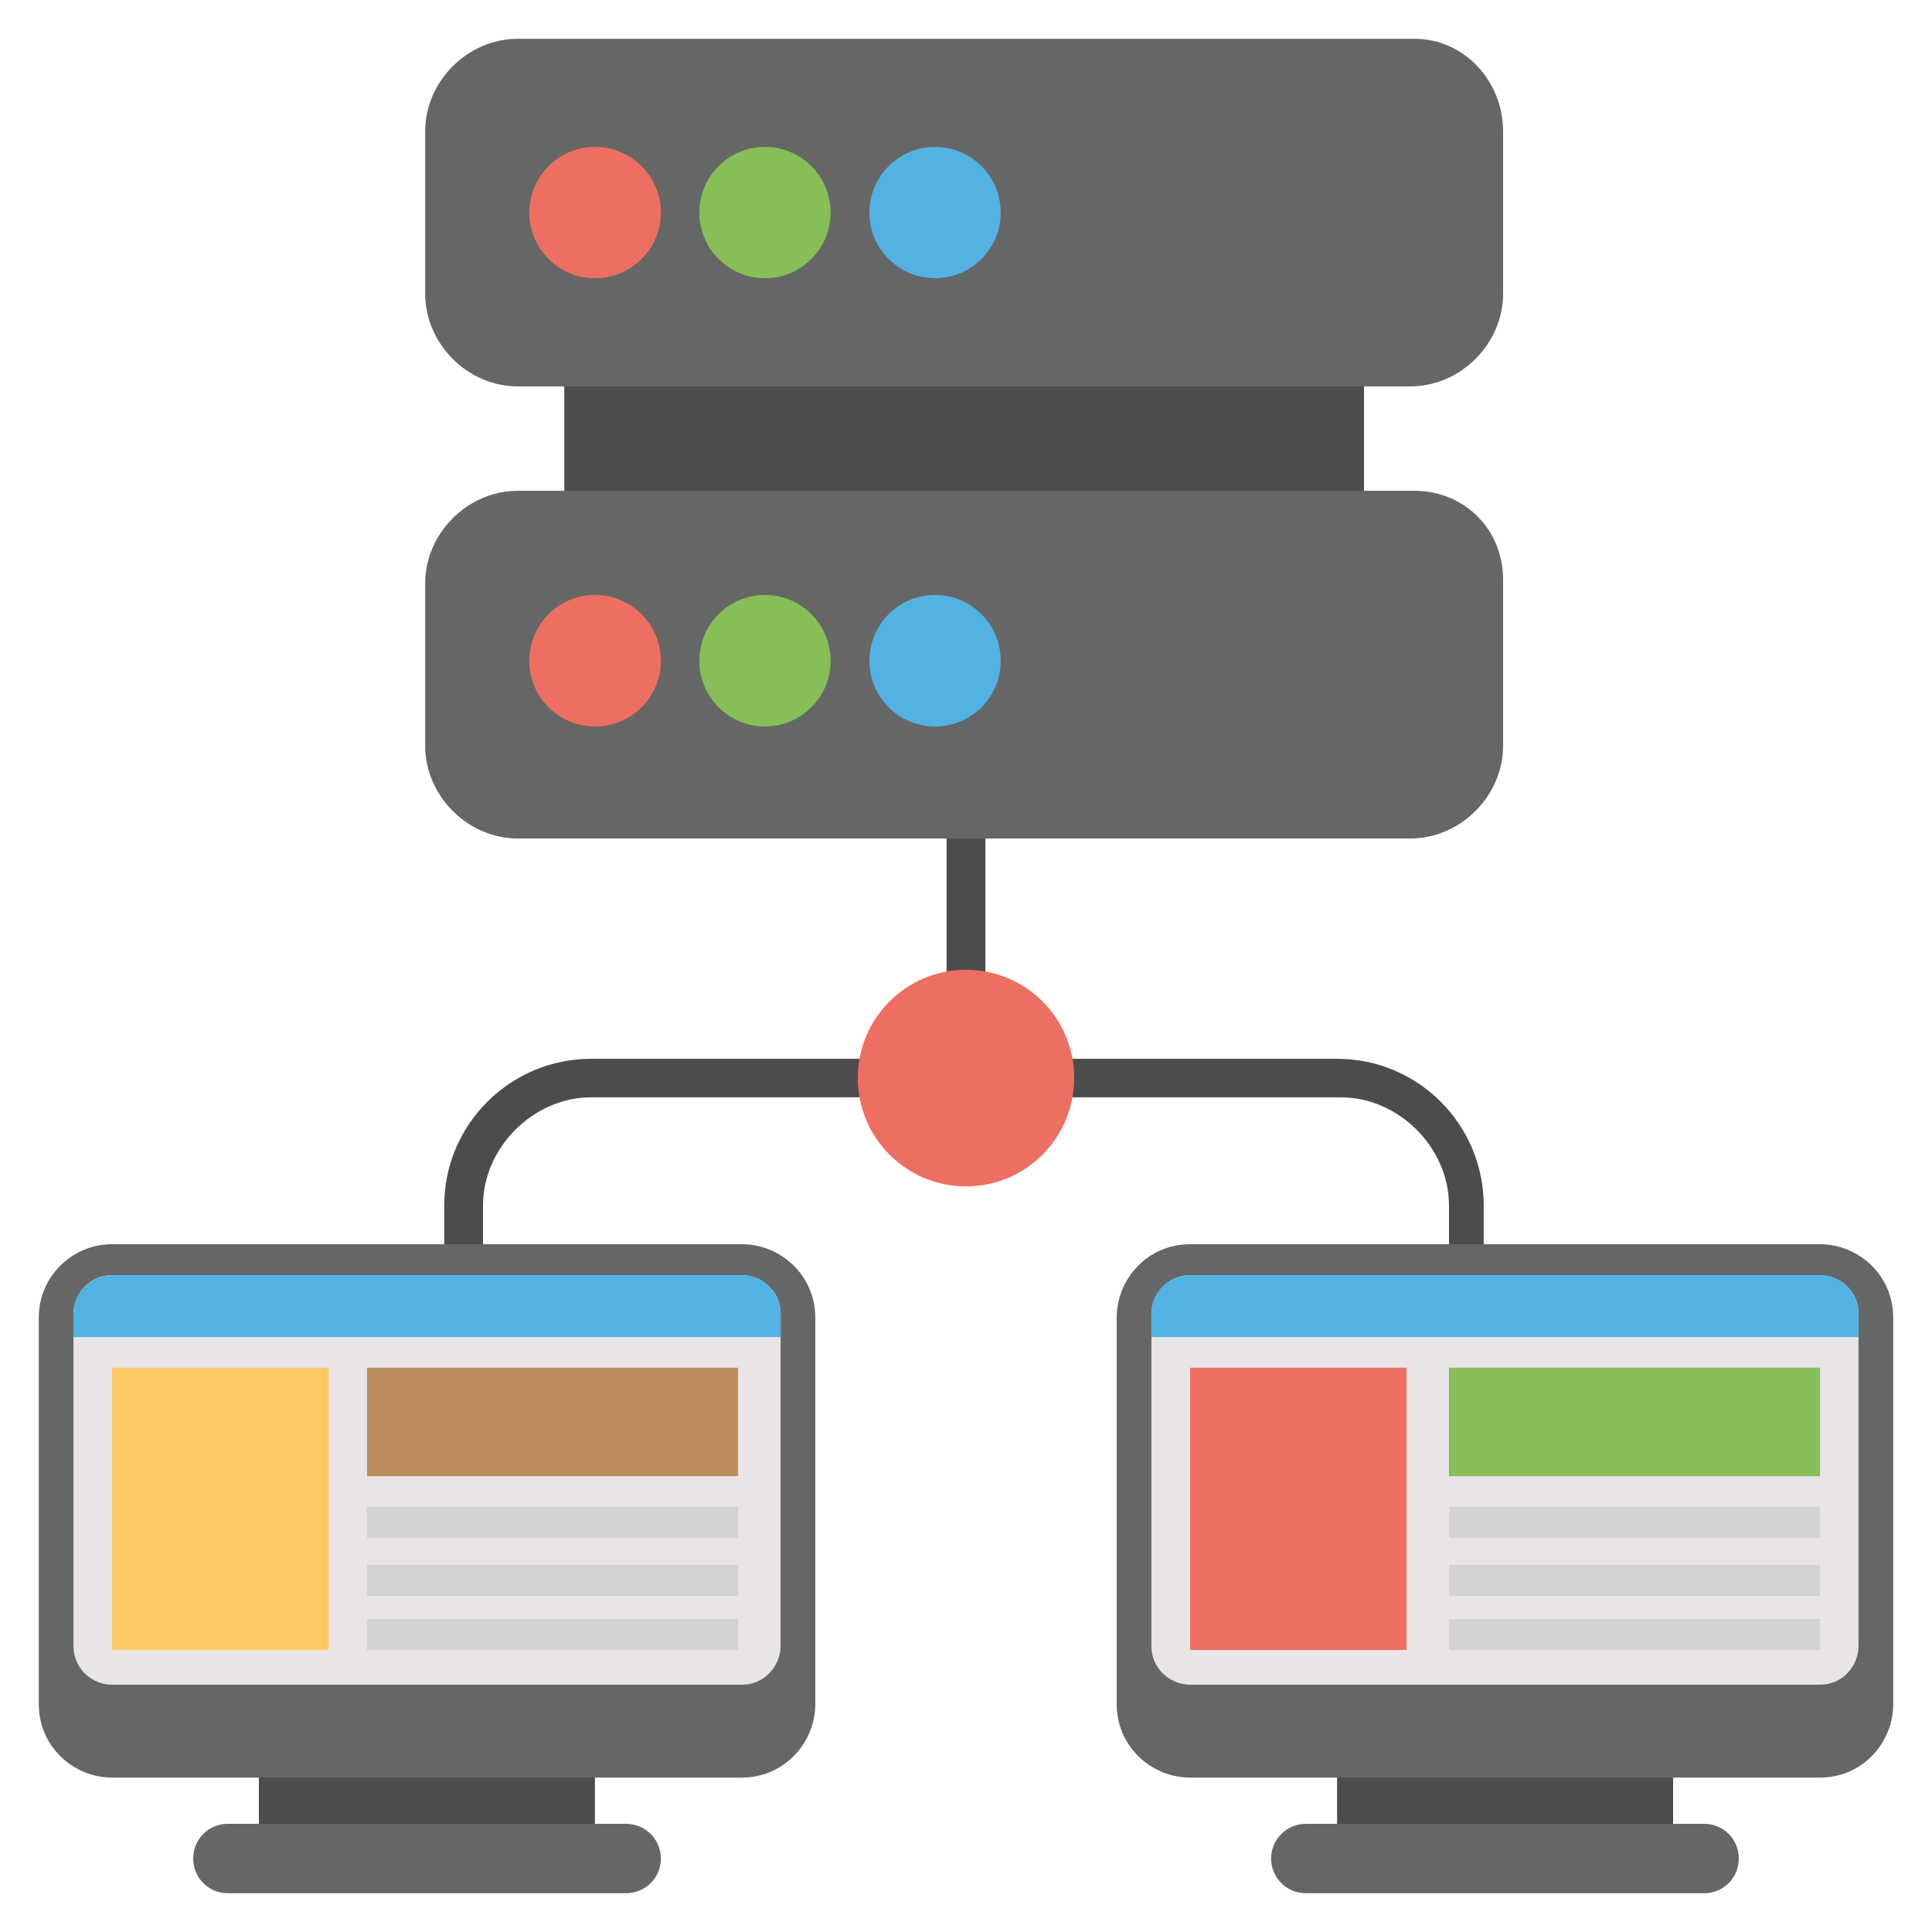 <?xml version="1.0" encoding="UTF-8"?>
<svg xmlns="http://www.w3.org/2000/svg" xmlns:xlink="http://www.w3.org/1999/xlink" width="30px" height="30px" viewBox="0 0 30 30" version="1.1">
<g id="surface1">
<path style=" stroke:none;fill-rule:nonzero;fill:rgb(30.196%,29.804%,30.196%);fill-opacity:1;" d="M 8.762 5.641 L 21.18 5.641 L 21.18 8.34 L 8.762 8.34 Z M 14.699 10.199 L 15.301 10.199 L 15.301 16.621 L 14.699 16.621 Z M 14.699 10.199 "/>
<path style=" stroke:none;fill-rule:nonzero;fill:rgb(30.196%,29.804%,30.196%);fill-opacity:1;" d="M 23.102 21.781 L 22.5 21.781 L 22.5 18.719 C 22.5 17.82 21.719 17.039 20.82 17.039 L 9.18 17.039 C 8.281 17.039 7.5 17.82 7.5 18.719 L 7.5 21.781 L 6.898 21.781 L 6.898 18.719 C 6.898 17.461 7.922 16.441 9.18 16.441 L 20.762 16.441 C 22.02 16.441 23.039 17.461 23.039 18.719 L 23.039 21.781 Z M 23.102 21.781 "/>
<path style=" stroke:none;fill-rule:nonzero;fill:rgb(92.941%,43.529%,38.431%);fill-opacity:1;" d="M 16.68 16.738 C 16.68 15.812 15.93 15.059 15 15.059 C 14.07 15.059 13.32 15.812 13.32 16.738 C 13.32 17.668 14.07 18.422 15 18.422 C 15.93 18.422 16.68 17.668 16.68 16.738 Z M 16.68 16.738 "/>
<path style=" stroke:none;fill-rule:nonzero;fill:rgb(30.196%,29.804%,30.196%);fill-opacity:1;" d="M 4.02 27.48 L 9.238 27.48 L 9.238 28.379 L 4.02 28.379 Z M 4.02 27.48 "/>
<path style=" stroke:none;fill-rule:nonzero;fill:rgb(39.608%,40.392%,40%);fill-opacity:1;" d="M 9.719 28.32 L 3.539 28.32 C 3.238 28.32 3 28.559 3 28.859 C 3 29.16 3.238 29.398 3.539 29.398 L 9.719 29.398 C 10.02 29.398 10.262 29.16 10.262 28.859 C 10.262 28.559 10.02 28.32 9.719 28.32 Z M 11.52 19.32 L 1.738 19.32 C 1.141 19.32 0.602 19.801 0.602 20.461 L 0.602 26.461 C 0.602 27.121 1.141 27.602 1.738 27.602 L 11.52 27.602 C 12.18 27.602 12.66 27.059 12.66 26.461 L 12.66 20.461 C 12.66 19.801 12.121 19.32 11.52 19.32 Z M 11.52 19.32 "/>
<path style=" stroke:none;fill-rule:nonzero;fill:rgb(90.98%,89.412%,90.588%);fill-opacity:1;" d="M 1.738 26.16 C 1.441 26.16 1.141 25.922 1.141 25.559 L 1.141 20.398 C 1.141 20.102 1.379 19.801 1.738 19.801 L 11.52 19.801 C 11.82 19.801 12.121 20.039 12.121 20.398 L 12.121 25.559 C 12.121 25.859 11.879 26.16 11.52 26.16 Z M 1.738 26.16 "/>
<path style=" stroke:none;fill-rule:nonzero;fill:rgb(32.549%,69.804%,89.412%);fill-opacity:1;" d="M 12.121 20.762 L 12.121 20.398 C 12.121 20.102 11.879 19.801 11.52 19.801 L 1.738 19.801 C 1.441 19.801 1.141 20.039 1.141 20.398 L 1.141 20.762 Z M 12.121 20.762 "/>
<path style=" stroke:none;fill-rule:nonzero;fill:rgb(100%,79.216%,39.608%);fill-opacity:1;" d="M 1.738 21.238 L 5.102 21.238 L 5.102 25.621 L 1.738 25.621 Z M 1.738 21.238 "/>
<path style=" stroke:none;fill-rule:nonzero;fill:rgb(73.725%,55.294%,36.471%);fill-opacity:1;" d="M 5.699 21.238 L 11.461 21.238 L 11.461 22.922 L 5.699 22.922 Z M 5.699 21.238 "/>
<path style=" stroke:none;fill-rule:nonzero;fill:rgb(82.745%,82.745%,82.745%);fill-opacity:1;" d="M 5.699 23.398 L 11.461 23.398 L 11.461 23.879 L 5.699 23.879 Z M 5.699 24.301 L 11.461 24.301 L 11.461 24.781 L 5.699 24.781 Z M 5.699 25.141 L 11.461 25.141 L 11.461 25.621 L 5.699 25.621 Z M 5.699 25.141 "/>
<path style=" stroke:none;fill-rule:nonzero;fill:rgb(30.196%,29.804%,30.196%);fill-opacity:1;" d="M 20.762 27.48 L 25.98 27.48 L 25.98 28.379 L 20.762 28.379 Z M 20.762 27.48 "/>
<path style=" stroke:none;fill-rule:nonzero;fill:rgb(39.608%,40.392%,40%);fill-opacity:1;" d="M 26.461 28.32 L 20.281 28.32 C 19.98 28.32 19.738 28.559 19.738 28.859 C 19.738 29.16 19.98 29.398 20.281 29.398 L 26.461 29.398 C 26.762 29.398 27 29.16 27 28.859 C 27 28.559 26.762 28.32 26.461 28.32 Z M 28.262 19.32 L 18.48 19.32 C 17.82 19.32 17.34 19.859 17.34 20.461 L 17.34 26.461 C 17.34 27.121 17.879 27.602 18.48 27.602 L 28.262 27.602 C 28.922 27.602 29.398 27.059 29.398 26.461 L 29.398 20.461 C 29.398 19.801 28.859 19.32 28.262 19.32 Z M 28.262 19.32 "/>
<path style=" stroke:none;fill-rule:nonzero;fill:rgb(90.98%,89.412%,90.588%);fill-opacity:1;" d="M 18.48 26.16 C 18.18 26.16 17.879 25.922 17.879 25.559 L 17.879 20.398 C 17.879 20.102 18.121 19.801 18.48 19.801 L 28.262 19.801 C 28.559 19.801 28.859 20.039 28.859 20.398 L 28.859 25.559 C 28.859 25.859 28.621 26.16 28.262 26.16 Z M 18.48 26.16 "/>
<path style=" stroke:none;fill-rule:nonzero;fill:rgb(32.549%,69.804%,89.412%);fill-opacity:1;" d="M 28.859 20.762 L 28.859 20.398 C 28.859 20.102 28.621 19.801 28.262 19.801 L 18.48 19.801 C 18.18 19.801 17.879 20.039 17.879 20.398 L 17.879 20.762 Z M 28.859 20.762 "/>
<path style=" stroke:none;fill-rule:nonzero;fill:rgb(92.941%,43.529%,38.431%);fill-opacity:1;" d="M 18.48 21.238 L 21.84 21.238 L 21.84 25.621 L 18.48 25.621 Z M 18.48 21.238 "/>
<path style=" stroke:none;fill-rule:nonzero;fill:rgb(52.549%,74.51%,34.118%);fill-opacity:1;" d="M 22.5 21.238 L 28.262 21.238 L 28.262 22.922 L 22.5 22.922 Z M 22.5 21.238 "/>
<path style=" stroke:none;fill-rule:nonzero;fill:rgb(82.745%,82.745%,82.745%);fill-opacity:1;" d="M 22.5 23.398 L 28.262 23.398 L 28.262 23.879 L 22.5 23.879 Z M 22.5 24.301 L 28.262 24.301 L 28.262 24.781 L 22.5 24.781 Z M 22.5 25.141 L 28.262 25.141 L 28.262 25.621 L 22.5 25.621 Z M 22.5 25.141 "/>
<path style=" stroke:none;fill-rule:nonzero;fill:rgb(39.608%,40.392%,40%);fill-opacity:1;" d="M 21.961 0.602 L 8.039 0.602 C 7.262 0.602 6.602 1.262 6.602 2.039 L 6.602 4.559 C 6.602 5.34 7.262 6 8.039 6 L 21.898 6 C 22.68 6 23.34 5.34 23.34 4.559 L 23.34 2.039 C 23.34 1.262 22.738 0.602 21.961 0.602 Z M 21.961 0.602 "/>
<path style=" stroke:none;fill-rule:nonzero;fill:rgb(92.941%,43.529%,38.431%);fill-opacity:1;" d="M 10.262 3.301 C 10.262 2.738 9.805 2.281 9.238 2.281 C 8.676 2.281 8.219 2.738 8.219 3.301 C 8.219 3.863 8.676 4.32 9.238 4.32 C 9.805 4.32 10.262 3.863 10.262 3.301 Z M 10.262 3.301 "/>
<path style=" stroke:none;fill-rule:nonzero;fill:rgb(52.549%,74.51%,34.118%);fill-opacity:1;" d="M 12.898 3.301 C 12.898 2.738 12.441 2.281 11.879 2.281 C 11.316 2.281 10.859 2.738 10.859 3.301 C 10.859 3.863 11.316 4.32 11.879 4.32 C 12.441 4.32 12.898 3.863 12.898 3.301 Z M 12.898 3.301 "/>
<path style=" stroke:none;fill-rule:nonzero;fill:rgb(32.549%,69.804%,89.412%);fill-opacity:1;" d="M 15.539 3.301 C 15.539 2.738 15.082 2.281 14.52 2.281 C 13.957 2.281 13.5 2.738 13.5 3.301 C 13.5 3.863 13.957 4.32 14.52 4.32 C 15.082 4.32 15.539 3.863 15.539 3.301 Z M 15.539 3.301 "/>
<path style=" stroke:none;fill-rule:nonzero;fill:rgb(39.608%,40.392%,40%);fill-opacity:1;" d="M 21.961 7.621 L 8.039 7.621 C 7.262 7.621 6.602 8.281 6.602 9.059 L 6.602 11.578 C 6.602 12.359 7.262 13.02 8.039 13.02 L 21.898 13.02 C 22.68 13.02 23.34 12.359 23.34 11.578 L 23.34 9 C 23.34 8.219 22.738 7.621 21.961 7.621 Z M 21.961 7.621 "/>
<path style=" stroke:none;fill-rule:nonzero;fill:rgb(92.941%,43.529%,38.431%);fill-opacity:1;" d="M 10.262 10.262 C 10.262 9.695 9.805 9.238 9.238 9.238 C 8.676 9.238 8.219 9.695 8.219 10.262 C 8.219 10.824 8.676 11.281 9.238 11.281 C 9.805 11.281 10.262 10.824 10.262 10.262 Z M 10.262 10.262 "/>
<path style=" stroke:none;fill-rule:nonzero;fill:rgb(52.549%,74.51%,34.118%);fill-opacity:1;" d="M 12.898 10.262 C 12.898 9.695 12.441 9.238 11.879 9.238 C 11.316 9.238 10.859 9.695 10.859 10.262 C 10.859 10.824 11.316 11.281 11.879 11.281 C 12.441 11.281 12.898 10.824 12.898 10.262 Z M 12.898 10.262 "/>
<path style=" stroke:none;fill-rule:nonzero;fill:rgb(32.549%,69.804%,89.412%);fill-opacity:1;" d="M 15.539 10.262 C 15.539 9.695 15.082 9.238 14.52 9.238 C 13.957 9.238 13.5 9.695 13.5 10.262 C 13.5 10.824 13.957 11.281 14.52 11.281 C 15.082 11.281 15.539 10.824 15.539 10.262 Z M 15.539 10.262 "/>
</g>
</svg>
